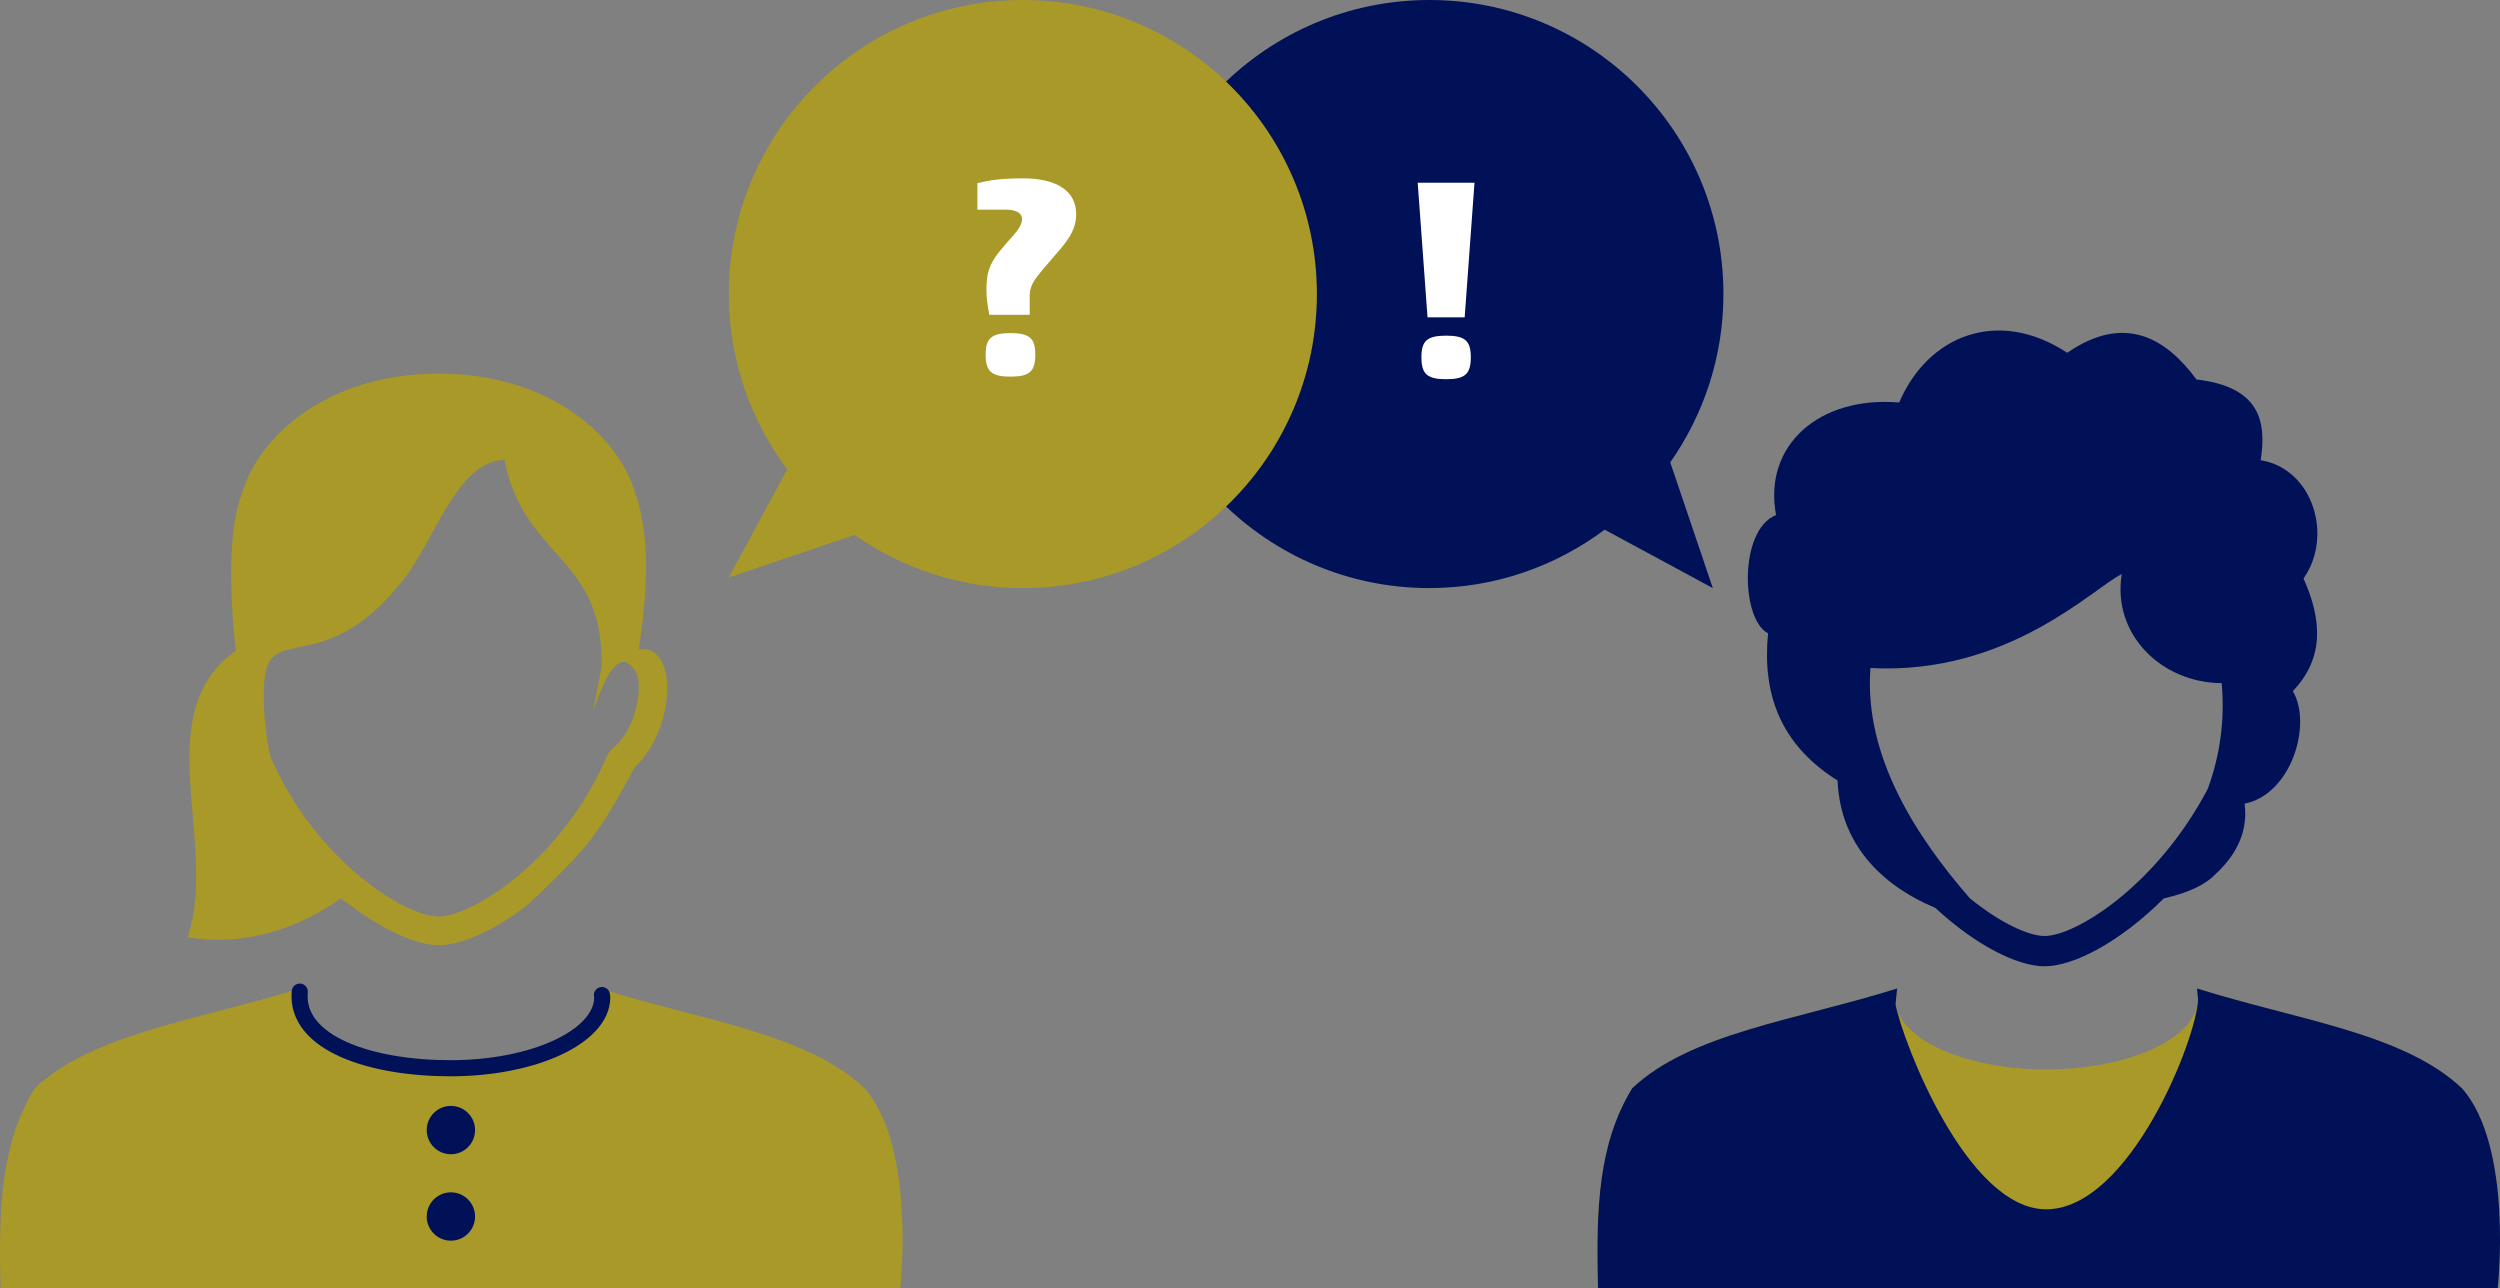 <svg xmlns="http://www.w3.org/2000/svg" id="uuid-cf1ff579-ada4-43e6-b9a4-252b788ed66a" data-name="&#x2014;&#xCE;&#xD3;&#xC8;_1" width="99.485" height="51.264" viewBox="0 0 99.485 51.264"><rect x="0" y="0" width="99.485" height="51.264" fill="#808080" stroke="none"/><defs><style>      .uuid-24b300a8-6bbe-4421-b64b-754b7741f9aa, .uuid-c395ba20-9776-44cb-83e8-f58a8ac0d4a4 {        fill: #001158;      }      .uuid-b4c2da90-74da-4b15-b260-c2b76bd91727 {        fill: #fff;      }      .uuid-22a7ffb4-c604-401b-92f4-5ae69f103900, .uuid-a8ebff9d-ac7a-464f-98d0-521a459c1072 {        fill: #a89928;      }      .uuid-d78a50a3-b0a6-400b-9f8b-db819d668cdc {        fill: none;        stroke: #001158;        stroke-linecap: round;        stroke-miterlimit: 10;        stroke-width: .641px;      }      .uuid-d78a50a3-b0a6-400b-9f8b-db819d668cdc, .uuid-a8ebff9d-ac7a-464f-98d0-521a459c1072, .uuid-c395ba20-9776-44cb-83e8-f58a8ac0d4a4 {        fill-rule: evenodd;      }    </style></defs><path class="uuid-24b300a8-6bbe-4421-b64b-754b7741f9aa" d="m45.179,11.701c0,6.462,5.239,11.701,11.701,11.701,2.618,0,5.028-.871,6.977-2.324l4.303,2.324-1.694-5.002c1.329-1.899,2.116-4.205,2.116-6.699,0-6.462-5.239-11.701-11.701-11.701s-11.701,5.238-11.701,11.701Z"></path><path class="uuid-22a7ffb4-c604-401b-92f4-5ae69f103900" d="m40.703,0c-6.462,0-11.701,5.239-11.701,11.701,0,2.618.871,5.028,2.324,6.977l-2.324,4.303,5.002-1.694c1.899,1.329,4.205,2.116,6.699,2.116,6.462,0,11.701-5.239,11.701-11.701S47.165,0,40.703,0Z"></path><path class="uuid-b4c2da90-74da-4b15-b260-c2b76bd91727" d="m39.371,12.526c-.074-.38-.116-.623-.116-1.025,0-.623.116-.983.496-1.468.19-.233.476-.56.592-.687.179-.201.327-.423.327-.623,0-.306-.349-.38-.634-.38h-1.141v-1.056c.496-.116.93-.19,1.806-.19,1.363,0,2.124.507,2.124,1.426,0,.581-.285.972-.634,1.394-.138.169-.507.581-.645.75-.285.359-.57.623-.57,1.109v.75h-1.606Zm-.148,1.585c0-.645.232-.856.982-.856.771,0,.993.211.993.856,0,.666-.222.877-.993.877-.75,0-.982-.211-.982-.877Z"></path><path class="uuid-b4c2da90-74da-4b15-b260-c2b76bd91727" d="m56.807,12.628l-.391-5.356h2.26l-.391,5.356h-1.479Zm-.243,1.585c0-.645.222-.856.983-.856.76,0,.982.211.982.856,0,.666-.222.877-.982.877-.761,0-.983-.211-.983-.877Z"></path><path class="uuid-22a7ffb4-c604-401b-92f4-5ae69f103900" d="m25.612,25.831h-.026c-.014.002-.035.003-.071.005.006-.001-.047.005-.097.017.265-1.816.443-3.562.118-5.263-.049-.308-.135-.634-.259-.966-.622-2.173-3.299-4.755-7.822-4.755-4.521,0-7.199,2.582-7.821,4.755-.124.332-.211.658-.261.966-.276,1.456-.186,3.579.012,5.3-3.533,2.502-.669,7.652-1.916,11.399,1.629.305,3.903.026,6.089-1.538.117.08.227.157.329.234,1.37,1.03,2.673,1.628,3.568,1.628.896,0,2.22-.573,3.569-1.628,2.537-2.407,2.781-2.787,4.253-5.481.505-.443.957-1.243,1.163-2.153.317-1.392-.053-2.52-.828-2.518Zm-.199,1.439c.012.203-.002.479-.083.828-.179.79-.567,1.368-.845,1.583-.152.117-.27.27-.346.446-1.812,4.173-5.396,6.348-6.685,6.348s-4.873-2.176-6.685-6.348c-.297-1.214-.341-2.893-.181-3.464l.005-.019c.475-1.628,2.518.172,5.484-3.606,1.217-1.549,2.131-4.71,4.002-4.732.73,3.811,3.742,3.805,3.857,7.771,0,0,.026.283-0.0.446-.026.163-.228,1.245-.342,1.804.265-.767.755-2.15,1.321-1.97.299.162.5.479.5.84,0,.024,0,.047-.002.073Z"></path><path class="uuid-24b300a8-6bbe-4421-b64b-754b7741f9aa" d="m91.666,23.022c1.2-1.711.357-4.378-1.704-4.708.243-1.574-.05-2.92-2.556-3.214-1.211-1.64-2.853-2.637-5.142-1.062-2.77-1.818-5.553-.681-6.687,1.979-3.188-.267-5.419,1.706-4.901,4.48-1.47.573-1.412,4.133-.318,4.708-.231,2.366.453,4.404,2.767,5.856.106,2.737,2.032,4.3,3.883,5.063,1.623,1.502,3.279,2.328,4.355,2.328,1.16,0,2.999-.963,4.741-2.699.721-.171,1.449-.413,1.944-.857.716-.645,1.446-1.566,1.275-2.916,1.857-.365,2.7-3.153,1.918-4.478,1.265-1.321,1.155-2.851.426-4.48Zm-3.813,8.375c-2.027,3.852-5.256,5.85-6.49,5.85-.623,0-1.752-.507-2.978-1.504-2.087-2.402-4.223-5.626-3.952-9.16,5.499.296,8.906-3.227,10-3.735-.389,2.385,1.574,4.324,3.976,4.337.141,1.53-.09,2.947-.555,4.212Z"></path><g><path class="uuid-a8ebff9d-ac7a-464f-98d0-521a459c1072" d="m34.408,43.311c-2.311-2.192-6.499-2.709-10.55-3.976.011.077.014.15.023.226l-.011-.006c.004.03.01.06.019.089.005.039.007.077.012.116-.036,1.547-2.725,2.797-6.044,2.797-3.16,0-5.719-1.137-5.991-2.58.018-.212.033-.423.064-.643-4.051,1.268-8.239,1.785-10.55,3.976C.044,45.509-.063,48.014.022,51.264h35.803s.636-5.602-1.416-7.952Z"></path><path class="uuid-d78a50a3-b0a6-400b-9f8b-db819d668cdc" d="m23.954,39.597c.005.039.007.077.012.116-.036,1.547-2.725,2.797-6.044,2.797-3.16,0-6.179-.984-5.993-3.05"></path><circle class="uuid-24b300a8-6bbe-4421-b64b-754b7741f9aa" cx="17.943" cy="44.97" r=".962"></circle><circle class="uuid-24b300a8-6bbe-4421-b64b-754b7741f9aa" cx="17.943" cy="48.41" r=".962"></circle></g><g><path class="uuid-a8ebff9d-ac7a-464f-98d0-521a459c1072" d="m97.976,43.311c-2.311-2.192-6.499-2.709-10.55-3.976.011.077.014.15.023.226l-.011-.006c.004.03.01.06.019.089.005.039.007.077.012.116-.036,1.547-2.725,2.797-6.044,2.797-3.16,0-5.719-1.137-5.991-2.58.018-.212.033-.423.064-.643-4.051,1.268-8.239,1.785-10.55,3.976-1.334,2.198-1.441,4.703-1.357,7.952h35.803s.636-5.602-1.416-7.952Z"></path><path class="uuid-c395ba20-9776-44cb-83e8-f58a8ac0d4a4" d="m97.976,43.311c-2.311-2.192-6.499-2.709-10.55-3.976.011.077.014.15.023.226l-.011-.006c.004.03.01.06.019.089.005.039.007.077.012.116-.036,1.547-2.725,8.363-6.044,8.363-3.16,0-5.719-6.703-5.991-8.146.018-.212.033-.423.064-.643-4.051,1.268-8.239,1.785-10.55,3.976-1.334,2.198-1.441,4.703-1.357,7.952h35.803s.636-5.602-1.416-7.952Z"></path></g></svg>